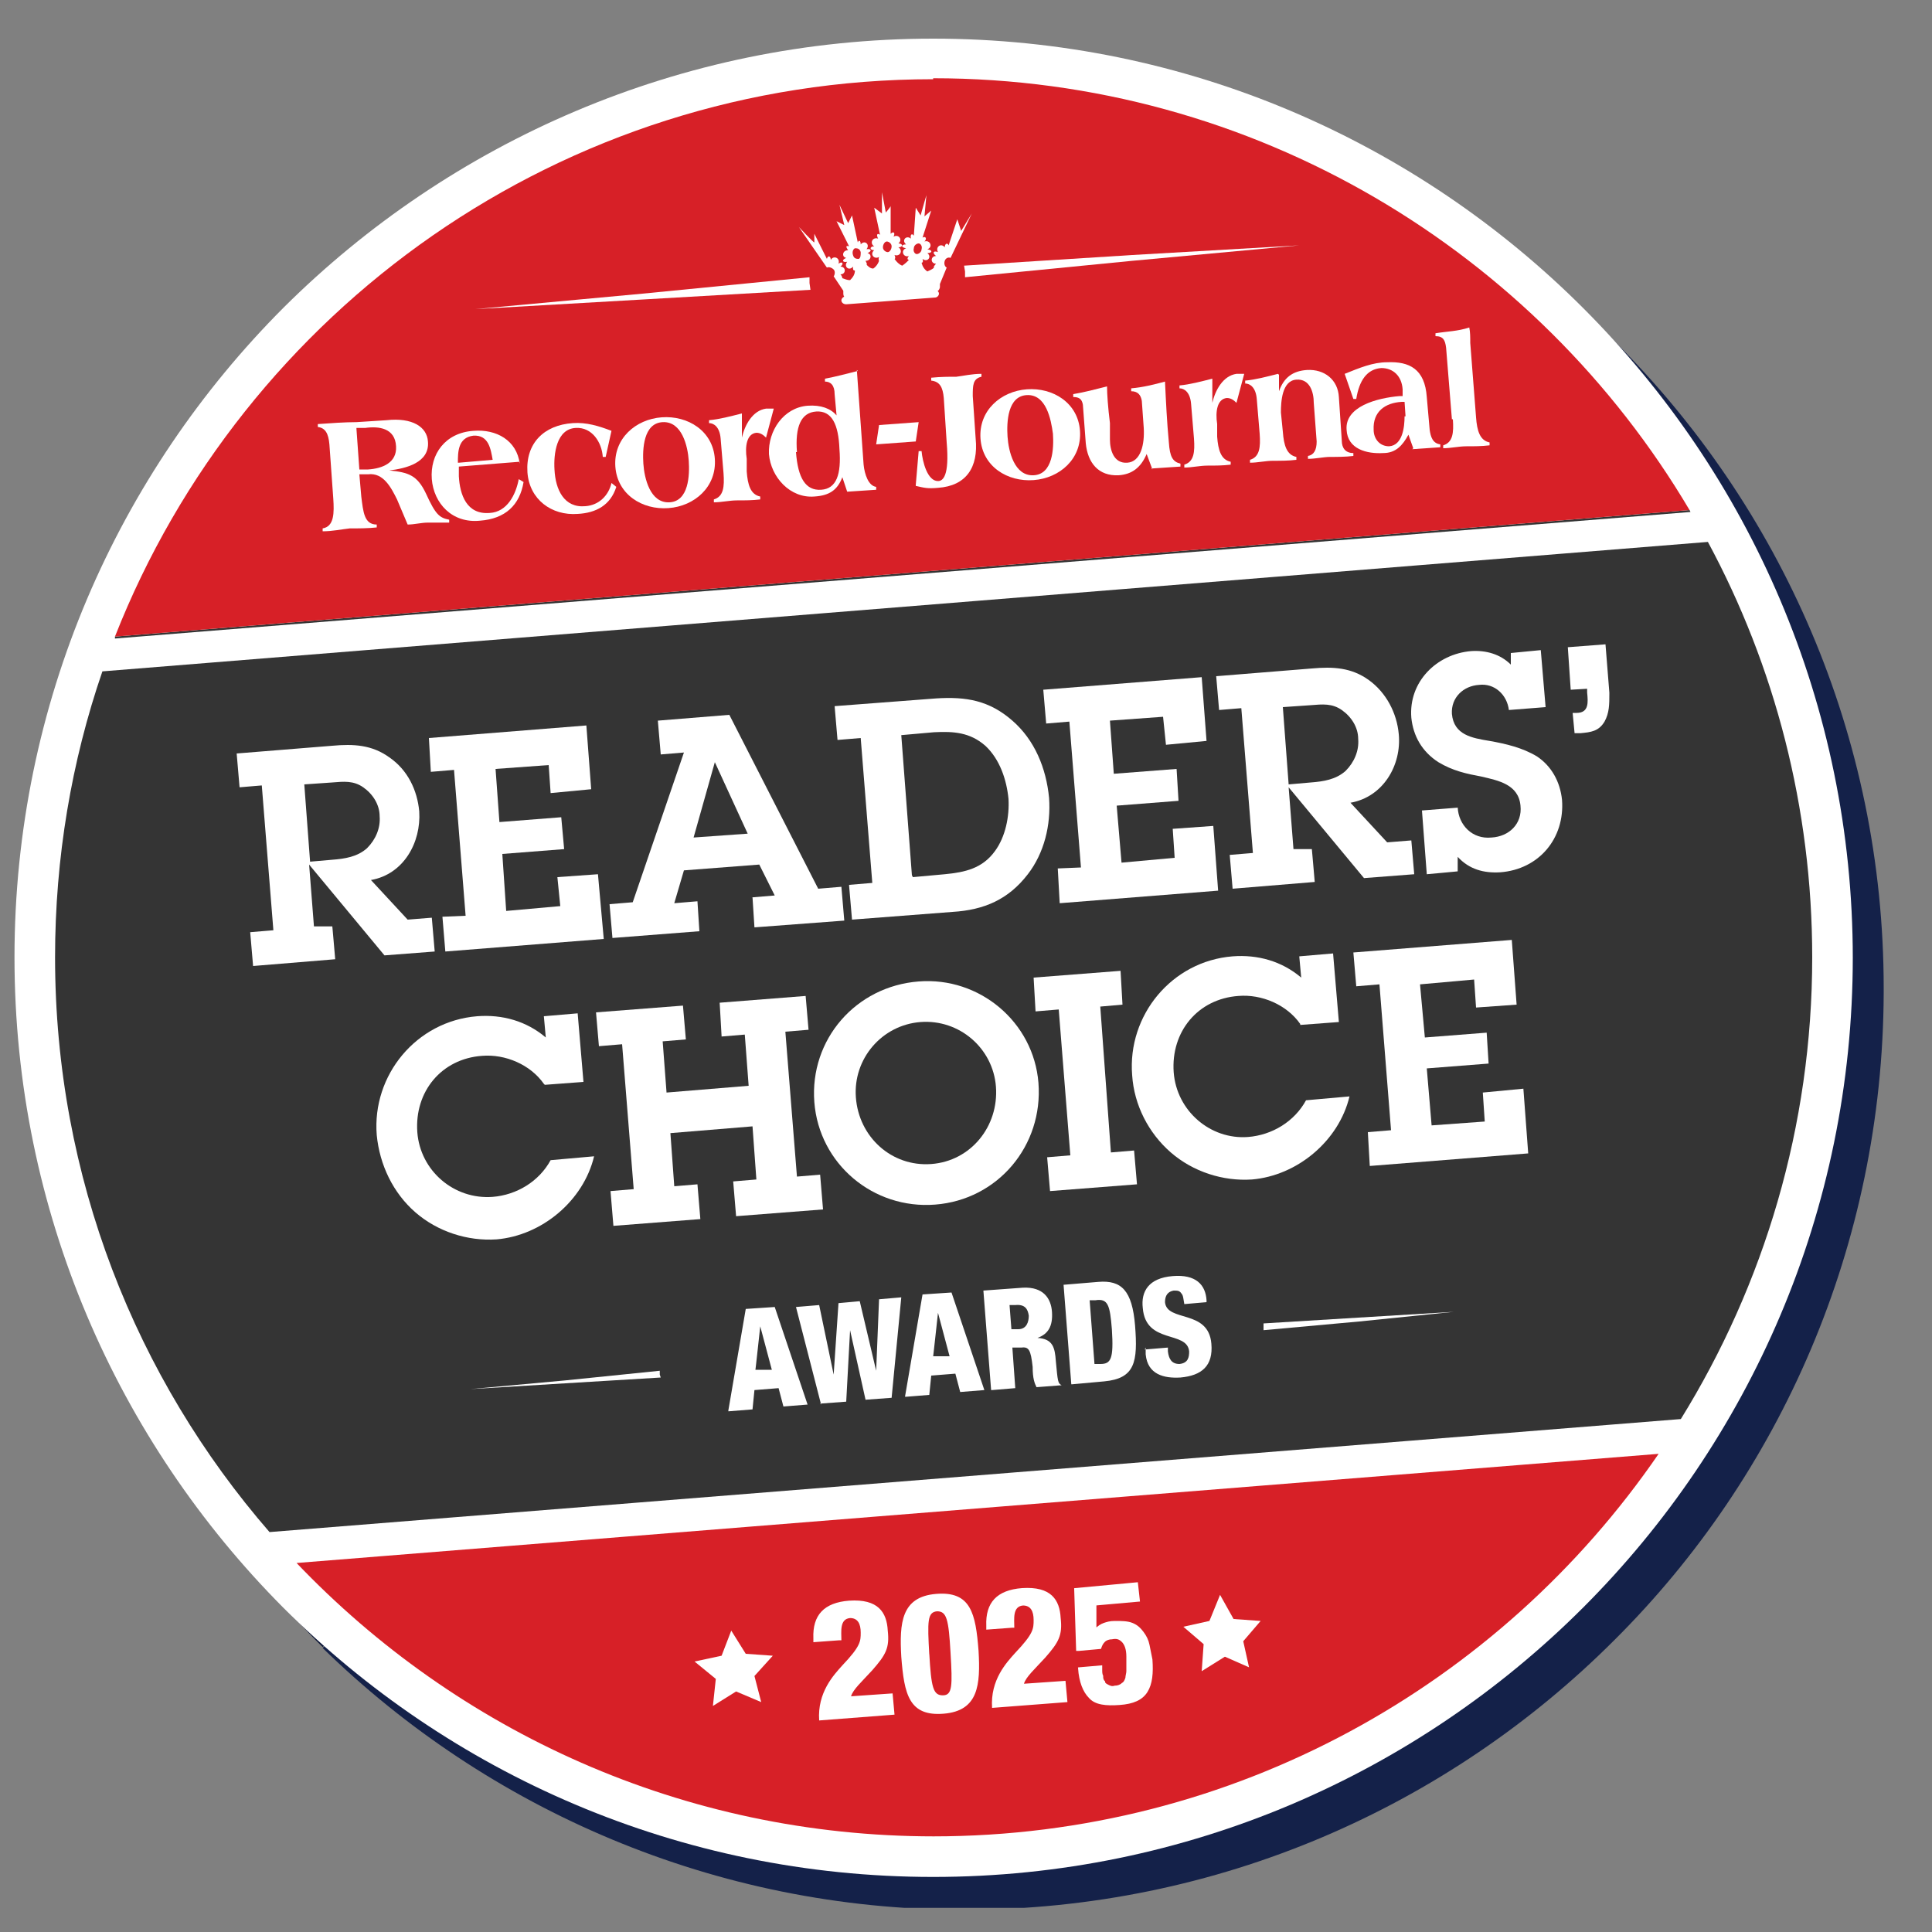 <?xml version="1.0" encoding="UTF-8"?>
<svg xmlns="http://www.w3.org/2000/svg" xmlns:xlink="http://www.w3.org/1999/xlink" id="Layer_1" version="1.1" viewBox="0 0 200 200">
  <rect x="0" y="0" width="200" height="200" fill="#808080" stroke="none"/>
  <defs>
    <style>
      .st0 {
        stroke: #fff;
        stroke-miterlimit: 10;
        stroke-width: .2px;
      }

      .st0, .st1 {
        fill: none;
      }

      .st2 {
        clip-path: url(#clippath-6);
      }

      .st3 {
        clip-path: url(#clippath-4);
      }

      .st4 {
        fill: #d72027;
      }

      .st5 {
        fill: #9a1c1f;
      }

      .st6, .st7 {
        fill: #fff;
      }

      .st7 {
        fill-rule: evenodd;
      }

      .st8 {
        fill: #49494b;
      }

      .st9 {
        clip-path: url(#clippath-1);
      }

      .st10 {
        fill: #142149;
      }

      .st11 {
        clip-path: url(#clippath-5);
      }

      .st12 {
        clip-path: url(#clippath-3);
      }

      .st13 {
        fill: #b2b4b5;
      }

      .st14 {
        fill: #0a1435;
      }

      .st15 {
        clip-path: url(#clippath-2);
      }

      .st16 {
        fill: #343434;
      }

      .st17 {
        clip-path: url(#clippath);
      }
    </style>
    <clipPath id="clippath">
      <rect class="st1" x="4.8" y="7.3" width="190.2" height="190.2"></rect>
    </clipPath>
    <clipPath id="clippath-1">
      <rect class="st1" y="2.5" width="195" height="195"></rect>
    </clipPath>
    <clipPath id="clippath-2">
      <rect class="st1" width="200" height="200"></rect>
    </clipPath>
    <clipPath id="clippath-3">
      <rect class="st1" y="2.5" width="195" height="195"></rect>
    </clipPath>
    <clipPath id="clippath-4">
      <rect class="st1" width="200" height="200"></rect>
    </clipPath>
    <clipPath id="clippath-5">
      <rect class="st1" y="2.5" width="195" height="195"></rect>
    </clipPath>
    <clipPath id="clippath-6">
      <rect class="st1" width="200" height="200"></rect>
    </clipPath>
  </defs>
  <g class="st17">
    <path class="st10" d="M99.9,15.6c-23.7,0-45.1,9.5-60.7,24.8,14.2,16.6,22.9,38.1,23,61.7v.7c0,23.5-8.7,45.1-23,61.7,15.7,15.3,37.1,24.8,60.7,24.8,24,0,45.7-9.7,61.4-25.4,15.7-15.7,25.4-37.4,25.4-61.4,0-24-9.7-45.7-25.4-61.4-15.7-15.7-37.4-25.4-61.4-25.4"></path>
    <path class="st14" d="M39.1,40.4c-.1.1-.2.2-.3.3,12.6,16.1,20,36.4,20,58.4,0,23.6-8.6,45.3-22.9,61.9.8.9,1.7,1.8,2.6,2.7.2.2.4.4.6.6,14.3-16.6,22.9-38.1,23-61.7v-.7c0-23.5-8.7-45.1-23-61.7"></path>
    <path class="st13" d="M33.4,150.9l-2.3.2,2.3-.2ZM35.9,147.4l-9.8.8c.7,1.1,1.4,2.1,2.1,3.2l5.2-.4c.9-1.2,1.7-2.3,2.5-3.5M37.5,53.4l-9.8.8c-.8,1.1-1.5,2.3-2.2,3.5l13.9-1.1c-.6-1.1-1.2-2.1-1.9-3.2M37.4,53.2l-9.6.8s0,0,0,0l9.6-.8"></path>
    <path class="st13" d="M38.8,40.7c-.1,0-.2.2-.3.3-.9.9-1.8,1.8-2.6,2.7,2.2,2.9,4.3,5.9,6.2,9.1l-4.6.4,4.6-.4v.2c0,0-4.5.4-4.5.4.6,1,1.3,2.1,1.9,3.2l4.5-.4c6.9,12.8,10.8,27.4,10.8,43s-5,33.9-13.6,47.8l-5.2.4c-.8,1.2-1.6,2.4-2.5,3.5l5.4-.4h0s-5.4.4-5.4.4l5.4-.4c-1.8,2.6-3.7,5.1-5.7,7.4.9,1.1,1.8,2.1,2.8,3.2,14.3-16.6,22.9-38.3,22.9-61.9,0-22-7.5-42.3-20-58.4"></path>
    <polygon class="st5" points="38.8 150.5 33.4 150.9 28.2 151.3 28.2 151.3 31.1 151.1 33.4 150.9 38.8 150.5 38.8 150.5"></polygon>
    <path class="st8" d="M42,52.8l-4.6.4-9.6.8c0,0,0,.1-.1.2l9.8-.8,4.6-.4v-.2Z"></path>
    <path class="st8" d="M16.3,79.1c-.4,1.6-.8,3.2-1.2,4.8l2.9-.2c.1,1.7,1.4,3.1,3.2,3.1s.2,0,.3,0c1.8-.1,3.2-1.4,3-3.3-.2-2.2-2.3-2.6-4-3-1.6-.3-2.9-.6-4.3-1.4M29.7,71.5l-.3-4.4,3.9-.3.4,5c0,1.1,0,2-.5,2.9-.6,1-1.4,1.1-2.5,1.2h-.6s-.2-2.1-.2-2.1h.4c1.3,0,1.2-1.1,1.1-2.1v-.4s-1.7.1-1.7.1M43.9,56.2l-4.5.4-13.9,1.1c-1.9,3.1-3.6,6.4-5.1,9.8,1.2,0,2.3.5,3.1,1.4v-1.2c0,0,3.1-.3,3.1-.3l.5,5.9-3.8.3c-.2-1.6-1.3-2.7-2.9-2.7s-.2,0-.2,0c-.5,0-1,.2-1.4.4-.4,1.1-.8,2.2-1.2,3.4.5,1.5,2.2,1.7,3.7,2,1.7.3,3.4.7,4.9,1.6,1.5,1,2.4,2.6,2.6,4.5.3,4-2.4,7.2-6.4,7.5-.2,0-.4,0-.6,0-1.5,0-2.8-.5-3.8-1.6v1.5c.1,0-3.2.3-3.2.3l-.3-3.4c-.6,3.6-1.1,7.3-1.2,11l10.4-.8.5,6.7-4.2.3-.2-2.9-5.5.4.4,5.5,6.4-.5.3,3.3-6.4.5.5,5.8,5.5-.4-.2-3,4.2-.3.5,6.7-10.4.8c2.1,10.1,5.9,19.5,11.2,27.9l9.8-.8,5.2-.4c8.6-13.9,13.6-30.3,13.6-47.8s-3.9-30.2-10.8-43"></path>
    <path class="st5" d="M38.8,150.5l-5.4.4-2.3.2-3,.2c1.6,2.3,3.2,4.5,5,6.6,2-2.4,3.9-4.9,5.7-7.4"></path>
    <path class="st5" d="M35.9,43.7c-2.9,3.2-5.6,6.6-8.1,10.2l9.6-.8,4.6-.4c-1.9-3.2-3.9-6.2-6.2-9.1"></path>
    <path class="st13" d="M17.6,74.7c-.5,1.4-.9,2.9-1.3,4.4,1.4.8,2.7,1.1,4.3,1.4,1.7.4,3.9.8,4,3,.1,1.9-1.2,3.1-3,3.3-.1,0-.2,0-.3,0-1.9,0-3.1-1.4-3.2-3.1l-2.9.2c-.2,1.1-.5,2.2-.6,3.3l.3,3.4,3.3-.3v-1.5c.9,1.1,2.2,1.6,3.7,1.6s.4,0,.6,0c4-.3,6.8-3.5,6.4-7.5-.1-1.9-1-3.4-2.6-4.5-1.5-1-3.2-1.3-4.9-1.6-1.5-.3-3.2-.6-3.7-2M26.6,67.3l-3.2.3v1.2c-.7-.9-1.8-1.3-3-1.4-.6,1.3-1.1,2.6-1.6,3.9.4-.2.9-.4,1.4-.4,0,0,.2,0,.2,0,1.5,0,2.7,1.1,2.9,2.7l3.8-.3-.5-5.9"></path>
    <path class="st13" d="M33.3,66.8l-3.9.3.3,4.4h1.7c0-.1,0,.3,0,.3,0,1,.1,2-1.1,2.1h-.4s.2,2.1.2,2.1h.6c1.1-.1,1.8-.3,2.5-1.2.6-.9.6-1.9.5-2.9l-.4-5Z"></path>
    <path class="st13" d="M23.6,97.3l-10.4.8c0,1.4-.1,2.8-.1,4.3,0,6.1.6,12.1,1.8,17.8l10.4-.8-.5-6.7-4.2.3.2,3-5.5.4-.5-5.8,6.4-.5-.3-3.3-6.4.5-.4-5.5,5.5-.4.2,2.9,4.2-.3-.5-6.7Z"></path>
    <path class="st10" d="M100.1,7.3h-.5c-25.8,0-49.1,10.4-66.2,27.1.3.3.5.5.8.8,1.7,1.7,3.3,3.4,4.9,5.3,15.7-15.3,37.1-24.8,60.7-24.8,24,0,45.7,9.7,61.4,25.4,15.7,15.7,25.4,37.4,25.4,61.4,0,24-9.7,45.7-25.4,61.4-15.7,15.7-37.4,25.4-61.4,25.4-23.7,0-45.1-9.5-60.7-24.8-1.6,1.8-3.2,3.6-4.9,5.3-.3.3-.5.5-.8.8,17.1,16.7,40.6,27.1,66.4,27.1h0c26.3,0,50.1-10.7,67.3-27.9,17.2-17.1,27.8-40.9,27.9-67v-.5c0-26.2-10.7-49.9-27.9-67-17.1-17.2-40.9-27.8-67-27.9"></path>
    <path class="st14" d="M35.9,161.1c-1.6,1.8-3.2,3.6-4.9,5.3-.3.3-.5.5-.8.8.8.8,1.6,1.7,2.4,2.5.3.3.5.5.8.8.3-.3.5-.5.8-.8,1.7-1.7,3.3-3.4,4.9-5.3-.2-.2-.4-.4-.6-.6-.9-.9-1.7-1.8-2.6-2.7M33.4,34.3s0,0,0,0c1.9,2,3.7,4.2,5.4,6.3.1-.1.2-.2.3-.3-1.6-1.8-3.2-3.6-4.9-5.3-.3-.3-.5-.5-.8-.8"></path>
    <path class="st13" d="M26.1,148.2l-9.2.7c.6,1.1,1.2,2.1,1.9,3.2l9.4-.8c-.7-1-1.4-2.1-2.1-3.2M27.7,54.1l-10.3.8c-.7,1.1-1.3,2.3-1.9,3.5l10-.8c.7-1.2,1.5-2.4,2.2-3.5M27.8,54l-10.3.8,10.3-.8s0,0,0,0"></path>
    <path class="st13" d="M33.2,157.9c-1.8,2.1-3.7,4.2-5.7,6.1.9,1.1,1.8,2.1,2.8,3.1.3-.3.5-.5.8-.8,1.7-1.7,3.4-3.5,4.9-5.3-.9-1-1.9-2.1-2.8-3.2M33.4,34.4c-.3.3-.5.5-.8.8-.7.7-1.4,1.5-2.1,2.2,1.9,2,3.7,4.2,5.4,6.4.9-.9,1.7-1.8,2.6-2.7,0,0,.2-.2.3-.3-1.7-2.2-3.5-4.3-5.4-6.3"></path>
    <polyline class="st5" points="28.2 151.3 18.8 152.1 18.8 152.1 28.2 151.3 28.2 151.3"></polyline>
    <path class="st8" d="M27.8,54l-10.3.8c0,0,0,.1,0,.2l10.3-.8c0,0,0-.1.1-.2"></path>
    <path class="st8" d="M18.8,71.3c-.9.5-1.5,1.4-1.4,2.6,0,.3,0,.6.2.8.4-1.1.8-2.3,1.2-3.4M25.5,57.6l-10,.8c-2.2,4.1-4,8.5-5.6,13,1.2,1.3,1.9,2.9,2,4.6.3,3.2-1.6,6.5-5,7.1l3.8,4.1,2.5-.2.3,3.5-5.2.4-2.5-3c-.5,3.5-.9,7.1-1,10.7h.4s.6,7,.6,7h-1c0,2.7.3,5.3.6,7.9h1.6c-.2.9-.6,1.9-1.2,2.8,1,6.9,2.8,13.5,5.2,19.8l6.6-.4-6.5.6c1.7,4.3,3.6,8.5,5.8,12.4l9.2-.7c-5.3-8.4-9.1-17.9-11.2-27.9l-6,.5-.3-3.5,2.4-.2-1.2-15-2.4.2-.3-3.5,6-.5c.2-3.7.6-7.4,1.2-11l-.3-3.2h.9c.3-1.7.7-3.3,1.2-4.9,0,0-.1,0-.2-.1-1.7-1.1-2.6-2.7-2.8-4.6-.3-3.7,2.6-6.6,6.2-6.9.2,0,.4,0,.5,0s.3,0,.4,0c1.5-3.4,3.2-6.6,5.1-9.8"></path>
    <path class="st5" d="M28.2,151.3l-9.4.8c2.6,4.2,5.5,8.2,8.7,12,2-2,3.9-4,5.7-6.1-1.8-2.1-3.4-4.3-5-6.6"></path>
    <path class="st5" d="M30.5,37.3c-5,5.3-9.3,11.1-13,17.5l10.3-.8c2.4-3.6,5.1-7,8.1-10.2-1.7-2.2-3.5-4.4-5.4-6.4"></path>
    <path class="st13" d="M9.9,71.4c-1.8,5.3-3.2,10.9-4.1,16.6l2.5,3,5.2-.4-.3-3.5-2.5.2-3.8-4.1c3.3-.5,5.2-3.9,5-7.1-.1-1.8-.8-3.4-2-4.6"></path>
    <path class="st13" d="M15.1,83.9h-.9c0,0,.3,3.3.3,3.3.2-1.1.4-2.2.6-3.3M20,67.4c-.2,0-.4,0-.5,0-3.6.3-6.5,3.2-6.2,6.9.2,2,1.1,3.6,2.8,4.6,0,0,.1,0,.2.1.4-1.5.9-2.9,1.3-4.4,0-.2-.1-.5-.2-.8,0-1.2.5-2.1,1.4-2.6.5-1.3,1-2.6,1.6-3.9-.1,0-.3,0-.4,0"></path>
    <path class="st13" d="M7,113.5h-1.6c.1,1.1.2,2,.4,2.9.5-.9.9-1.9,1.2-2.9M5.2,98.7h-.4c0,1.3,0,2.5,0,3.7s0,2.3,0,3.4h1c0,0-.6-7.1-.6-7.1"></path>
    <path class="st13" d="M13.2,98.1l-6,.5.3,3.5,2.4-.2,1.2,15-2.4.2.3,3.5,6-.5c-1.2-5.8-1.8-11.7-1.8-17.8,0-1.4,0-2.8.1-4.3"></path>
    <path class="st13" d="M17.6,135.8l-6.6.4c0,0,0,.2,0,.2l6.5-.6Z"></path>
  </g>
  <g class="st9">
    <path class="st6" d="M187.6,99.1c0,50.2-40.7,91-91,91S5.7,149.4,5.7,99.1,46.4,8.2,96.6,8.2s91,40.7,91,91"></path>
    <path class="st6" d="M187.6,99.1h4.2c0,26.3-10.7,50.1-27.9,67.3-17.2,17.2-41,27.9-67.3,27.9-26.3,0-50.1-10.7-67.3-27.9C12.2,149.2,1.5,125.4,1.5,99.1c0-26.3,10.7-50.1,27.9-67.3C46.6,14.7,70.4,4,96.6,4c26.3,0,50.1,10.7,67.3,27.9,17.2,17.2,27.9,41,27.9,67.3h-8.3c0-24-9.7-45.7-25.4-61.4-15.7-15.7-37.4-25.4-61.4-25.4-24,0-45.7,9.7-61.4,25.4-15.7,15.7-25.4,37.4-25.4,61.4,0,24,9.7,45.7,25.4,61.4,15.7,15.7,37.4,25.4,61.4,25.4,24,0,45.7-9.7,61.4-25.4,15.7-15.7,25.4-37.4,25.4-61.4h4.2Z"></path>
    <rect class="st4" x="30.4" y="156.1" width="141.5" height="0" transform="translate(-80.7 117.2) rotate(-45)"></rect>
    <polygon class="st16" points="174.9 52.8 11.9 65.9 11.9 66.1 175 53 174.9 52.8"></polygon>
    <path class="st16" d="M187.6,99.1c0-15.5-3.9-30.2-10.8-43L10.6,69.5c-3.2,9.3-4.9,19.3-4.9,29.6,0,22.8,8.4,43.6,22.2,59.5l146.1-11.7c8.6-13.9,13.6-30.3,13.6-47.8"></path>
    <path class="st4" d="M96.6,190.1c31.2,0,58.7-15.7,75.1-39.6l-141,11.3c16.6,17.4,40,28.3,66,28.3"></path>
    <path class="st4" d="M96.6,8.2c-38.5,0-71.4,23.9-84.7,57.7l163-13.1c-15.8-26.7-45-44.7-78.3-44.7"></path>
    <path class="st6" d="M27.2,81.3l-2.4.2-.3-3.5,9.9-.8c2.2-.2,4.1-.1,5.9,1.2,1.9,1.3,2.9,3.4,3.1,5.6.2,3.2-1.6,6.5-5,7.1l3.8,4.1,2.5-.2.3,3.5-5.2.4-7.8-9.4.5,6.4h1.9c0-.1.3,3.4.3,3.4l-8.5.7-.3-3.5,2.4-.2-1.2-15ZM34.4,89c1.3-.1,2.6-.3,3.6-1.2.9-.9,1.4-2.1,1.3-3.3,0-1.2-.7-2.3-1.7-3-1-.7-2-.6-3.2-.5l-2.9.2.6,8,2.3-.2Z"></path>
    <polygon class="st6" points="45.8 94.9 48.2 94.8 47 79.7 44.6 79.9 44.4 76.4 60.7 75.1 61.2 81.7 57 82.1 56.8 79.2 51.3 79.6 51.7 85.1 58.1 84.6 58.4 87.9 52 88.4 52.4 94.3 58 93.8 57.7 90.8 61.9 90.5 62.5 97.2 46.1 98.5 45.8 94.9"></polygon>
    <path class="st6" d="M77.8,92.9l2.4-.2-1.6-3.2-7.8.6-1,3.4,2.4-.2.2,3.1-9,.7-.3-3.5,2.4-.2,5.3-15.5-2.4.2-.3-3.5,7.4-.6,9.2,18,2.4-.2.3,3.5-9.3.7-.2-3.1ZM74,78.9h0s-2.2,7.8-2.2,7.8l5.6-.4-3.4-7.4Z"></path>
    <path class="st6" d="M87.9,91.6l2.4-.2-1.2-15-2.4.2-.3-3.5,10.5-.8c3.1-.2,5.5.2,7.9,2.3,2.3,2,3.5,4.9,3.8,8,.2,2.8-.5,5.7-2.2,7.9-2,2.6-4.5,3.7-7.8,3.9l-10.4.8-.3-3.5ZM94.5,90.8l3.3-.3c2.1-.2,3.9-.6,5.2-2.4,1.1-1.5,1.5-3.6,1.4-5.4-.2-2-.9-4.1-2.4-5.5-1.6-1.4-3.3-1.5-5.3-1.4l-3.4.3,1.1,14.5Z"></path>
    <polygon class="st6" points="109.5 89.9 111.9 89.8 110.7 74.7 108.3 74.9 108 71.4 124.4 70.1 124.9 76.7 120.7 77.1 120.4 74.2 114.9 74.6 115.3 80.1 121.8 79.6 122 82.9 115.6 83.4 116.1 89.3 121.6 88.8 121.4 85.8 125.6 85.5 126.1 92.2 109.7 93.5 109.5 89.9"></polygon>
    <path class="st6" d="M128.6,73.3l-2.4.2-.3-3.5,9.9-.8c2.2-.2,4.1-.1,5.9,1.2,1.8,1.3,2.9,3.4,3.1,5.6.3,3.2-1.6,6.5-5,7.1l3.8,4.1,2.5-.2.3,3.5-5.2.4-7.8-9.4.5,6.4h1.9c0-.1.3,3.4.3,3.4l-8.5.7-.3-3.5,2.4-.2-1.2-15ZM135.7,81c1.3-.1,2.6-.3,3.6-1.2.9-.9,1.4-2.1,1.3-3.3,0-1.2-.7-2.3-1.7-3-1-.7-2-.6-3.2-.5l-2.9.2.6,8,2.3-.2Z"></path>
    <path class="st6" d="M150.9,83.6c.1,1.8,1.5,3.3,3.5,3.1,1.8-.1,3.2-1.4,3-3.3-.2-2.2-2.3-2.6-4-3-1.6-.3-3-.6-4.5-1.5-1.7-1.1-2.6-2.7-2.8-4.6-.3-3.7,2.6-6.6,6.2-6.9,1.5-.1,3,.3,4.1,1.4v-1.2c0,0,3.1-.3,3.1-.3l.5,5.9-3.8.3c-.2-1.6-1.5-2.8-3.1-2.6-1.6.1-2.9,1.3-2.8,3,.2,2.2,2.1,2.5,3.9,2.8,1.7.3,3.4.7,4.9,1.6,1.5,1,2.4,2.6,2.6,4.5.3,4-2.4,7.2-6.4,7.5-1.7.1-3.2-.3-4.4-1.6v1.5c.1,0-3.2.3-3.2.3l-.5-6.6,3.8-.3Z"></path>
    <path class="st6" d="M166.6,71.8c0,1.1,0,2-.5,2.9-.6,1-1.4,1.1-2.5,1.2h-.6s-.2-2.1-.2-2.1h.4c1.3,0,1.2-1.1,1.1-2.1v-.4s-1.7.1-1.7.1l-.3-4.4,3.9-.3.4,5Z"></path>
    <path class="st6" d="M56.3,112.2c-1.4-2-4-3.1-6.4-2.9-4.2.3-7,3.7-6.7,7.9.3,4,3.8,7,7.8,6.7,2.5-.2,4.8-1.6,6-3.8l4.5-.4c-1.1,4.6-5.4,8.2-10.1,8.6-3,.2-6.1-.8-8.4-2.8-2.3-2-3.7-4.9-4-8-.5-6.2,4.1-11.8,10.4-12.3,2.6-.2,5.1.5,7.1,2.2l-.2-2.2,3.5-.3.6,7.1-4,.3Z"></path>
    <polygon class="st6" points="77.1 107.1 74.7 107.3 74.5 103.8 83.4 103.1 83.7 106.6 81.3 106.8 82.5 121.8 84.9 121.6 85.2 125.2 76.2 125.9 75.9 122.3 78.3 122.1 77.9 116.6 69.4 117.3 69.8 122.8 72.2 122.6 72.5 126.2 63.5 126.9 63.2 123.3 65.6 123.1 64.4 108.1 62 108.3 61.7 104.8 70.7 104.1 71 107.6 68.6 107.8 69 113.1 77.5 112.4 77.1 107.1"></polygon>
    <path class="st6" d="M84.3,114.1c-.5-6.5,4.3-12,10.8-12.5,6.3-.5,11.9,4.2,12.4,10.5.5,6.5-4.2,12.1-10.7,12.6-6.4.5-12-4.2-12.5-10.6M103.1,112.5c-.3-4-3.8-7-7.8-6.7-4,.3-7,3.8-6.7,7.8.3,4.1,3.7,7.2,7.8,6.9,4.1-.3,7-3.9,6.7-8"></path>
    <polygon class="st6" points="115 119.3 117.4 119.1 117.7 122.6 108.7 123.3 108.4 119.8 110.8 119.6 109.6 104.5 107.2 104.7 107 101.2 116 100.5 116.2 104 113.9 104.2 115 119.3"></polygon>
    <path class="st6" d="M134.6,106c-1.4-2-4-3.1-6.4-2.9-4.2.3-7,3.7-6.7,7.9.3,4,3.8,7,7.7,6.7,2.5-.2,4.8-1.6,6-3.8l4.5-.4c-1.1,4.6-5.4,8.2-10.1,8.6-3,.2-6.1-.8-8.4-2.8-2.3-2-3.8-4.9-4-8-.5-6.2,4.1-11.8,10.4-12.3,2.6-.2,5.1.5,7.1,2.2l-.2-2.2,3.5-.3.6,7.1-4,.3Z"></path>
    <polygon class="st6" points="141.6 117.2 144 117 142.8 101.9 140.4 102.1 140.1 98.6 156.5 97.3 157 104 152.8 104.3 152.6 101.4 147 101.9 147.5 107.4 153.9 106.9 154.1 110.1 147.7 110.6 148.2 116.5 153.7 116.1 153.5 113.1 157.7 112.7 158.2 119.4 141.8 120.7 141.6 117.2"></polygon>
    <polygon class="st6" points="150.5 135.8 140.7 136.8 130.8 137.7 130.8 137.4 130.8 137 140.6 136.4 150.5 135.8"></polygon>
    <polygon class="st6" points="48.7 143.8 58.5 143.2 68.4 142.6 68.3 142.3 68.3 141.9 58.5 142.9 48.7 143.8"></polygon>
  </g>
  <g class="st15">
    <path class="st6" d="M118.6,139.5v.7c.2,2.1,1.9,2.5,3.6,2.4,2.2-.2,3.4-1.2,3.2-3.5-.3-3.6-4.6-2.2-4.8-4.3,0-.7.3-1.1.9-1.2.4,0,.6,0,.8.3.2.2.2.6.3,1.1l2.3-.2v-.2c-.1-1.6-1.1-2.7-3.5-2.5-2.5.2-3.3,1.6-3.1,3.3.3,3.8,4.6,2.3,4.8,4.5,0,.6-.1,1.2-1,1.3-.8,0-1.1-.5-1.2-1.3v-.4s-2.4.2-2.4.2ZM112.7,134.6h.7c1.3-.2,1.5.5,1.7,3,.2,3.1-.1,3.6-1.2,3.6h-.6c0,0-.5-6.6-.5-6.6ZM111,143.3l3.3-.3c3.2-.3,3.5-2,3.2-5.8-.3-3.6-1.4-4.7-3.8-4.5l-3.6.3.8,10.3ZM102.7,143.9l2.4-.2-.3-4.2h.9c.8-.1,1,.2,1.2,2,0,1.2.2,1.7.4,2.1l2.6-.2h0c-.4-.2-.4-.4-.6-2.5-.1-1.4-.3-2.3-1.9-2.4h0c1.1-.4,1.6-1.2,1.5-2.7-.1-1.4-.9-2.6-3-2.5l-4.1.3.8,10.3ZM104.4,135.1h.7c1-.1,1.3.4,1.4,1.1,0,.6-.2,1.4-1.1,1.4h-.7c0,0-.2-2.6-.2-2.6ZM93.7,144.6l2.5-.2.2-2,2.5-.2.5,1.9,2.5-.2-3.4-10.1-3,.2-1.8,10.5ZM98.4,140.4h-1.8c0,.1.5-4.5.5-4.5h0s1.2,4.5,1.2,4.5ZM84.9,145.3l2.7-.2.4-7.4h0s1.6,7.2,1.6,7.2l2.7-.2,1-10.4-2.3.2-.3,7.4h0s-1.7-7.2-1.7-7.2l-2.2.2-.5,7.4h0s-1.5-7.2-1.5-7.2l-2.4.2,2.6,10.1ZM75.4,146.1l2.5-.2.2-2,2.5-.2.5,1.9,2.5-.2-3.4-10.1-3,.2-1.8,10.5ZM80,141.8h-1.8c0,.1.5-4.5.5-4.5h0s1.2,4.5,1.2,4.5Z"></path>
  </g>
  <g class="st12">
    <path class="st7" d="M36.9,44.3h.9c1.4-.2,3.1,0,3.2,1.9.1,1.7-1.4,2.3-2.9,2.4h-.9c0,0-.3-4.2-.3-4.2ZM34.5,51.6c.1,1.5.1,2.9-1.1,3.1v.3c1,0,1.9-.2,2.8-.3.9,0,1.9,0,2.8-.1v-.3c-1.3,0-1.4-1.3-1.6-2.9l-.2-2.3h.9c1.6-.2,2.4,1.4,3,2.6l1.1,2.6c.7,0,1.4-.2,2.1-.2.6,0,1.5,0,2.2,0v-.3c-1-.2-1.4-.5-2.4-2.7-.9-1.9-1.8-2.2-3.8-2.4h0c1.7-.2,4.2-.8,4-3-.1-1.5-1.6-2.5-4.3-2.2l-3.1.2c-1.2,0-2.6.1-4,.2v.3c.8.1,1.1.7,1.2,1.8l.4,5.6Z"></path>
    <path class="st7" d="M53.8,48c-.3-2.4-2.4-3.6-4.8-3.4-2.9.2-4.5,2.4-4.3,5,.2,2.5,2.1,4.6,5,4.3,2.6-.2,4.1-1.6,4.5-4l-.5-.3c-.3,1.6-1.2,3.4-3,3.5-2.4.2-3.1-1.9-3.2-3.8v-1c0,0,6.3-.5,6.3-.5ZM47.4,47.9c0-1.1,0-2.6,1.6-2.8,1.6-.1,1.8,1.4,2,2.5l-3.5.3Z"></path>
    <path class="st6" d="M63.3,44.6c-1.3-.5-2.6-.9-4-.8-3,.2-4.9,2.1-4.7,5.1.2,2.8,2.5,4.5,5.2,4.3,1.9-.1,3.4-.9,4-2.8l-.5-.4c-.3,1.3-1.3,2.3-2.7,2.4-2.2.2-3.1-1.7-3.2-3.8-.1-1.6.2-4.2,2.2-4.3,1.7-.1,2.7,1.5,2.8,3h.3c0,0,.6-2.7.6-2.7Z"></path>
    <path class="st7" d="M68.5,43.2c-2.7.2-5,2.2-4.8,5.1.2,2.9,2.8,4.5,5.5,4.3,2.7-.2,5-2.2,4.8-5.1-.2-2.9-2.8-4.5-5.5-4.3M68.6,43.7c2-.1,2.6,2.5,2.7,4,.1,1.5,0,4.2-2,4.3-2,.1-2.6-2.5-2.7-4-.1-1.5,0-4.2,2-4.3"></path>
    <path class="st6" d="M80.1,42.3h-.8c-1.4.2-2.2,1.7-2.5,3h0s0-1,0-1c0-.5,0-1,0-1.5-1.2.3-2.3.6-3.4.7v.3c.5,0,1.1.4,1.2,1.6l.3,3.6c.1,1.4,0,2.4-1,2.7v.3c.8,0,1.6-.2,2.4-.2.8,0,1.6,0,2.4-.1v-.3c-1-.2-1.3-1.2-1.4-2.6v-1.3c-.2-1.3,0-2.6,1-2.7.4,0,.7.2,1,.5l.8-3Z"></path>
    <path class="st7" d="M82.5,46.8c-.2-2.6.4-4.1,2-4.2,1.6-.1,2.3,1.3,2.4,3.9.2,2.6-.3,4.1-1.9,4.2-1.6.1-2.4-1.2-2.6-3.9M88.8,38.4c-1.2.3-2.3.6-3.4.8v.3c.6,0,1,.4,1,1.3l.2,2.2h0c-.6-.7-1.6-1.1-3-1-2.5.2-4.1,2.6-4,5,.2,2.4,2.2,4.6,4.7,4.4,1.6-.1,2.4-.7,2.9-2h0s.5,1.5.5,1.5l3-.2v-.3c-.8-.1-1.2-1.3-1.3-2.3l-.7-9.8Z"></path>
    <polygon class="st6" points="94.8 45.7 95.1 43.7 91 44 90.7 46 94.8 45.7"></polygon>
    <path class="st6" d="M94.8,50.3c.9.2,1.2.3,2.3.2,2.9-.2,4.2-2.1,3.9-5.1l-.3-4.4c0-1.1,0-1.8.9-2v-.3c-1,0-1.8.2-2.6.3-.8,0-1.6,0-2.6.1v.3c.9.1,1.2.7,1.3,1.8l.3,4.6c.3,3.5-.4,4-.9,4-1.1,0-1.6-2-1.7-3.1h-.3c0,0-.3,3.5-.3,3.5Z"></path>
    <path class="st7" d="M106.3,40.3c-2.7.2-5,2.2-4.8,5.1.2,2.9,2.8,4.5,5.5,4.3,2.7-.2,5-2.2,4.8-5.1-.2-2.9-2.8-4.5-5.5-4.3M106.3,40.9c2-.1,2.5,2.5,2.7,4,.1,1.5,0,4.2-2,4.3-2,.1-2.6-2.5-2.7-4-.1-1.5,0-4.2,2-4.3"></path>
    <path class="st6" d="M119.2,48.5l3-.2v-.3c-.8-.2-1.1-.7-1.2-2.2-.2-2.1-.3-4.2-.4-6.3-1.1.3-2.3.6-3.5.7v.3c.7,0,1,.4,1.1,1l.2,2.8c.1,1.7-.3,3.5-1.7,3.6-1.4.1-1.8-1.3-1.8-2.4v-1.7c-.2-1.6-.3-3-.3-3.8-1.2.3-2.3.6-3.5.8v.3c.6,0,.9.2,1,.8.1,1.3.2,2.7.3,4,.2,2,1.3,3.4,3.4,3.3,1.4-.1,2.3-.8,2.9-2.2l.6,1.6Z"></path>
    <path class="st6" d="M128.8,38.7h-.8c-1.4.2-2.2,1.7-2.5,3h0s0-1,0-1c0-.5,0-1,0-1.5-1.2.3-2.3.6-3.4.7v.3c.5,0,1.1.4,1.2,1.6l.3,3.6c.1,1.4,0,2.4-1,2.7v.3c.8,0,1.6-.2,2.4-.2.8,0,1.6,0,2.4-.1v-.3c-1-.2-1.3-1.2-1.4-2.6v-1.3c-.2-1.3,0-2.6,1-2.7.4,0,.7.2,1,.5l.8-3Z"></path>
    <path class="st6" d="M132.3,38.7c-1.2.3-2.3.6-3.4.7v.3c.5,0,1.1.4,1.2,1.6l.3,3.6c.1,1.4,0,2.4-1,2.7v.3c.8,0,1.6-.2,2.4-.2.8,0,1.6,0,2.4-.1v-.3c-1-.2-1.3-1.2-1.4-2.6l-.2-2c0-1.1.1-3.3,1.6-3.4,1.4-.1,1.8,1.3,1.8,2.4l.3,4c0,.9-.3,1.4-.9,1.5v.3c.8,0,1.6-.2,2.3-.2.7,0,1.6,0,2.4-.1v-.3c-.8,0-1.2-.5-1.2-1.3l-.3-4.5c-.1-1.8-1.5-2.9-3.3-2.8-1.5.1-2.4.8-2.9,2.2h0s0,0,0,0v-1.7Z"></path>
    <path class="st7" d="M146.2,46.5l2.9-.2v-.3c-.8-.1-1-.8-1.1-1.5l-.3-3.4c-.2-2.9-1.8-3.7-4.1-3.6-1.5,0-2.9.6-4.4,1.2l.9,2.6h.3c.3-1.9,1.1-3.1,2.6-3.2,1.2,0,2.1.8,2.2,2.2v.7c0,0-.3,0-.3,0-2.4.2-5.7,1.1-5.5,3.5.1,2,2.1,2.5,3.8,2.4,1.3,0,2-.8,2.6-1.9l.5,1.4ZM145.4,43.1c0,1.1-.2,3-1.6,3.1-1,0-1.6-.8-1.6-1.7-.1-1.9,1.2-2.8,2.9-2.9h.3s.1,1.5.1,1.5Z"></path>
    <path class="st6" d="M150.4,43.4c.1,1.4,0,2.4-1,2.7v.3c.8,0,1.6-.2,2.4-.2.8,0,1.6,0,2.4-.1v-.3c-1-.2-1.3-1.2-1.4-2.6l-.6-7.7c0-.6,0-1.1-.1-1.6-1.2.4-2.3.4-3.5.6v.3c.8,0,1,.4,1.1,1.2l.6,7.4Z"></path>
    <polygon class="st6" points="126.3 165.1 127.7 167.6 130.5 167.8 128.7 169.9 129.3 172.6 126.8 171.5 124.4 173 124.6 170.2 122.5 168.4 125.2 167.8 126.3 165.1"></polygon>
    <polygon class="st6" points="75.7 168.8 77.2 171.2 80 171.4 78.1 173.5 78.8 176.2 76.2 175.1 73.8 176.6 74.1 173.8 71.9 172 74.7 171.4 75.7 168.8"></polygon>
  </g>
  <g class="st3">
    <path class="st6" d="M105,168.5c0-.9-.2-2.2.9-2.3.8,0,1.1.6,1.1,1.5,0,.9,0,1.4-1.9,3.4-.9,1-2.6,2.8-2.4,5.7l7.8-.6-.2-2.2-4.3.3c.2-.7,1.1-1.5,2.2-2.7,1.4-1.6,1.8-2.3,1.6-4.1-.1-1.9-1-3.3-4-3.1-2.6.2-3.8,1.5-3.7,3.9v.4s2.7-.2,2.7-.2ZM101.3,170.9c-.3-3.9-.8-6.2-4.4-5.9-3.6.3-3.8,3-3.6,6.5.3,3.9.8,6.2,4.4,5.9,3.6-.3,3.8-3,3.6-6.5M96.2,171.3c-.2-3.5-.2-4.4.8-4.5,1,0,1.2.8,1.4,4.3.2,3.4.2,4.4-.8,4.4-1,0-1.2-.8-1.4-4.3M87.1,169.8c0-.9-.2-2.2.9-2.3.8,0,1.1.6,1.1,1.5,0,.9,0,1.4-1.9,3.4-.9,1-2.6,2.8-2.4,5.7l7.8-.6-.2-2.2-4.3.3c.2-.7,1.1-1.5,2.2-2.7,1.4-1.6,1.8-2.3,1.6-4.1-.1-1.9-1-3.3-4-3.1-2.6.2-3.8,1.5-3.7,3.9v.4s2.7-.2,2.7-.2Z"></path>
    <polygon class="st6" points="134.5 25.4 117.2 27 99.9 28.7 99.9 28.1 99.8 27.5 117.2 26.4 134.5 25.4"></polygon>
    <polygon class="st6" points="49.2 32 66.6 31 83.9 30 83.8 29.3 83.8 28.7 66.5 30.4 49.2 32"></polygon>
  </g>
  <g class="st11">
    <path class="st6" d="M97.2,30.4c0-.2-.2-.4-.5-.4l-9.2.7c-.2,0-.4.2-.4.4,0,.2.2.4.5.4l9.2-.7c.2,0,.4-.2.4-.4"></path>
    <path class="st6" d="M99.4,23.6l-.3-.9-.9,2.7c-.1-.3-.4-.2-.4.2-.4-.5-1,0-.7.5-.5-.2-.6.1-.2.4-.6,0-.6.8,0,.8-.2.2-.3.4-.2.4-.2.2-.5.3-.7.4-.3-.2-.5-.5-.6-.9.1,0,.2-.1.1-.4.5.4,1-.2.5-.6.5,0,.6-.3,0-.4.6-.2.3-1-.3-.8.3-.3.1-.6-.2-.4l.9-2.8-.7.6.2-2.2-.6,2.1-.5-.8-.2,2.9c-.2-.3-.4-.1-.3.3-.5-.4-1,.2-.5.6-.5,0-.6.3,0,.4-.6.2-.3,1,.3.8-.2.2-.2.4,0,.4-.2.2-.4.4-.7.6-.3-.1-.6-.4-.8-.7.1,0,.1-.2,0-.4.6.2.9-.5.4-.8.5,0,.5-.4,0-.4.5-.4,0-1-.5-.7.2-.4,0-.6-.3-.3v-2.9c.1,0-.5.7-.5.7l-.4-2.1v2.2c0,0-.8-.6-.8-.6l.6,2.8c-.3-.2-.4,0-.2.4-.6-.2-.9.5-.4.8-.5,0-.5.4,0,.4-.5.4,0,1,.5.7-.1.3,0,.4,0,.4-.1.3-.3.6-.6.8-.3,0-.5-.2-.7-.4.1,0,0-.2-.1-.4.6,0,.7-.7.2-.8.5-.2.4-.5-.1-.4.4-.5-.2-1-.6-.5,0-.4-.2-.5-.3-.2l-.6-2.8-.4.8-.9-1.9.5,2.1-.8-.4,1.3,2.6c-.3-.1-.4,0-.1.4-.6,0-.7.7-.2.8-.5.2-.4.5.1.4-.4.5.2,1,.6.5,0,.3,0,.4.2.4,0,.4-.2.7-.5,1-.3,0-.5-.1-.8-.2,0,0,0-.2-.2-.4.6,0,.6-.8,0-.8.4-.3.2-.6-.2-.3.2-.6-.5-.9-.8-.4,0-.4-.3-.5-.4-.1l-1.3-2.6v.9c-.1,0-1.6-1.6-1.6-1.6h0s2.9,4.2,2.9,4.2h0c.2-.1.5,0,.7.2.2.2.1.6,0,.7h0s1,1.5,1,1.5v.3c0,.3.2.5.4.5l9.2-.7c.2,0,.4-.3.4-.5v-.3c0,0,.7-1.7.7-1.7h0c-.2-.1-.3-.4-.2-.7.1-.3.4-.4.6-.3h0s2.2-4.6,2.2-4.6h0s-1.1,1.8-1.1,1.8ZM94.6,25.7c0-.3.3-.5.5-.5.2,0,.4.3.3.6,0,.3-.3.5-.5.5-.2,0-.4-.3-.3-.6M91.8,25c.2,0,.5.2.5.5,0,.3-.2.6-.4.6-.2,0-.5-.2-.5-.5,0-.3.2-.6.4-.6M88.3,26.4c-.1-.3,0-.6.2-.7.2,0,.5,0,.6.4,0,.3,0,.6-.2.7-.2,0-.5,0-.6-.4"></path>
  </g>
  <g class="st2">
    <path class="st6" d="M111.5,170.8l-.2-6.3,6.4-.6.2,1.8-4.5.4v2.6c.3-.3.6-.5.9-.6.3-.1.6-.2,1.1-.2.7,0,1.3,0,1.8.2.5.2.8.5,1.1.9.3.4.5.8.6,1.3.1.5.2,1,.3,1.5.1,1.4,0,2.5-.5,3.3-.5.8-1.4,1.2-2.8,1.3-1.4.1-2.5,0-3.1-.7-.6-.6-1-1.6-1.1-3l2.3-.2c0,0,0,.2,0,.3,0,.3,0,.5.1.7,0,.2,0,.4.2.6,0,.2.2.3.4.4.2.1.4.2.7.1.3,0,.6-.1.8-.3.2-.1.3-.3.4-.6,0-.2.1-.5.1-.7,0-.2,0-.5,0-.9,0,0,0-.1,0-.2v-.2c0,0,0-.1,0-.2,0-.8-.2-1.3-.5-1.6-.3-.3-.6-.4-1.1-.3-.3,0-.6.1-.8.3-.2.2-.3.4-.4.7l-2.2.2Z"></path>
    <path class="st0" d="M111.5,170.8l-.2-6.3,6.4-.6.2,1.8-4.5.4v2.6c.3-.3.6-.5.9-.6.3-.1.6-.2,1.1-.2.7,0,1.3,0,1.8.2.5.2.8.5,1.1.9.3.4.5.8.6,1.3.1.5.2,1,.3,1.5.1,1.4,0,2.5-.5,3.3-.5.8-1.4,1.2-2.8,1.3-1.4.1-2.5,0-3.1-.7-.6-.6-1-1.6-1.1-3l2.3-.2c0,0,0,.2,0,.3,0,.3,0,.5.1.7,0,.2,0,.4.2.6,0,.2.2.3.4.4.2.1.4.2.7.1.3,0,.6-.1.8-.3.2-.1.3-.3.4-.6,0-.2.1-.5.1-.7,0-.2,0-.5,0-.9,0,0,0-.1,0-.2v-.2c0,0,0-.1,0-.2,0-.8-.2-1.3-.5-1.6-.3-.3-.6-.4-1.1-.3-.3,0-.6.1-.8.3-.2.2-.3.4-.4.7l-2.2.2Z"></path>
  </g>
</svg>
